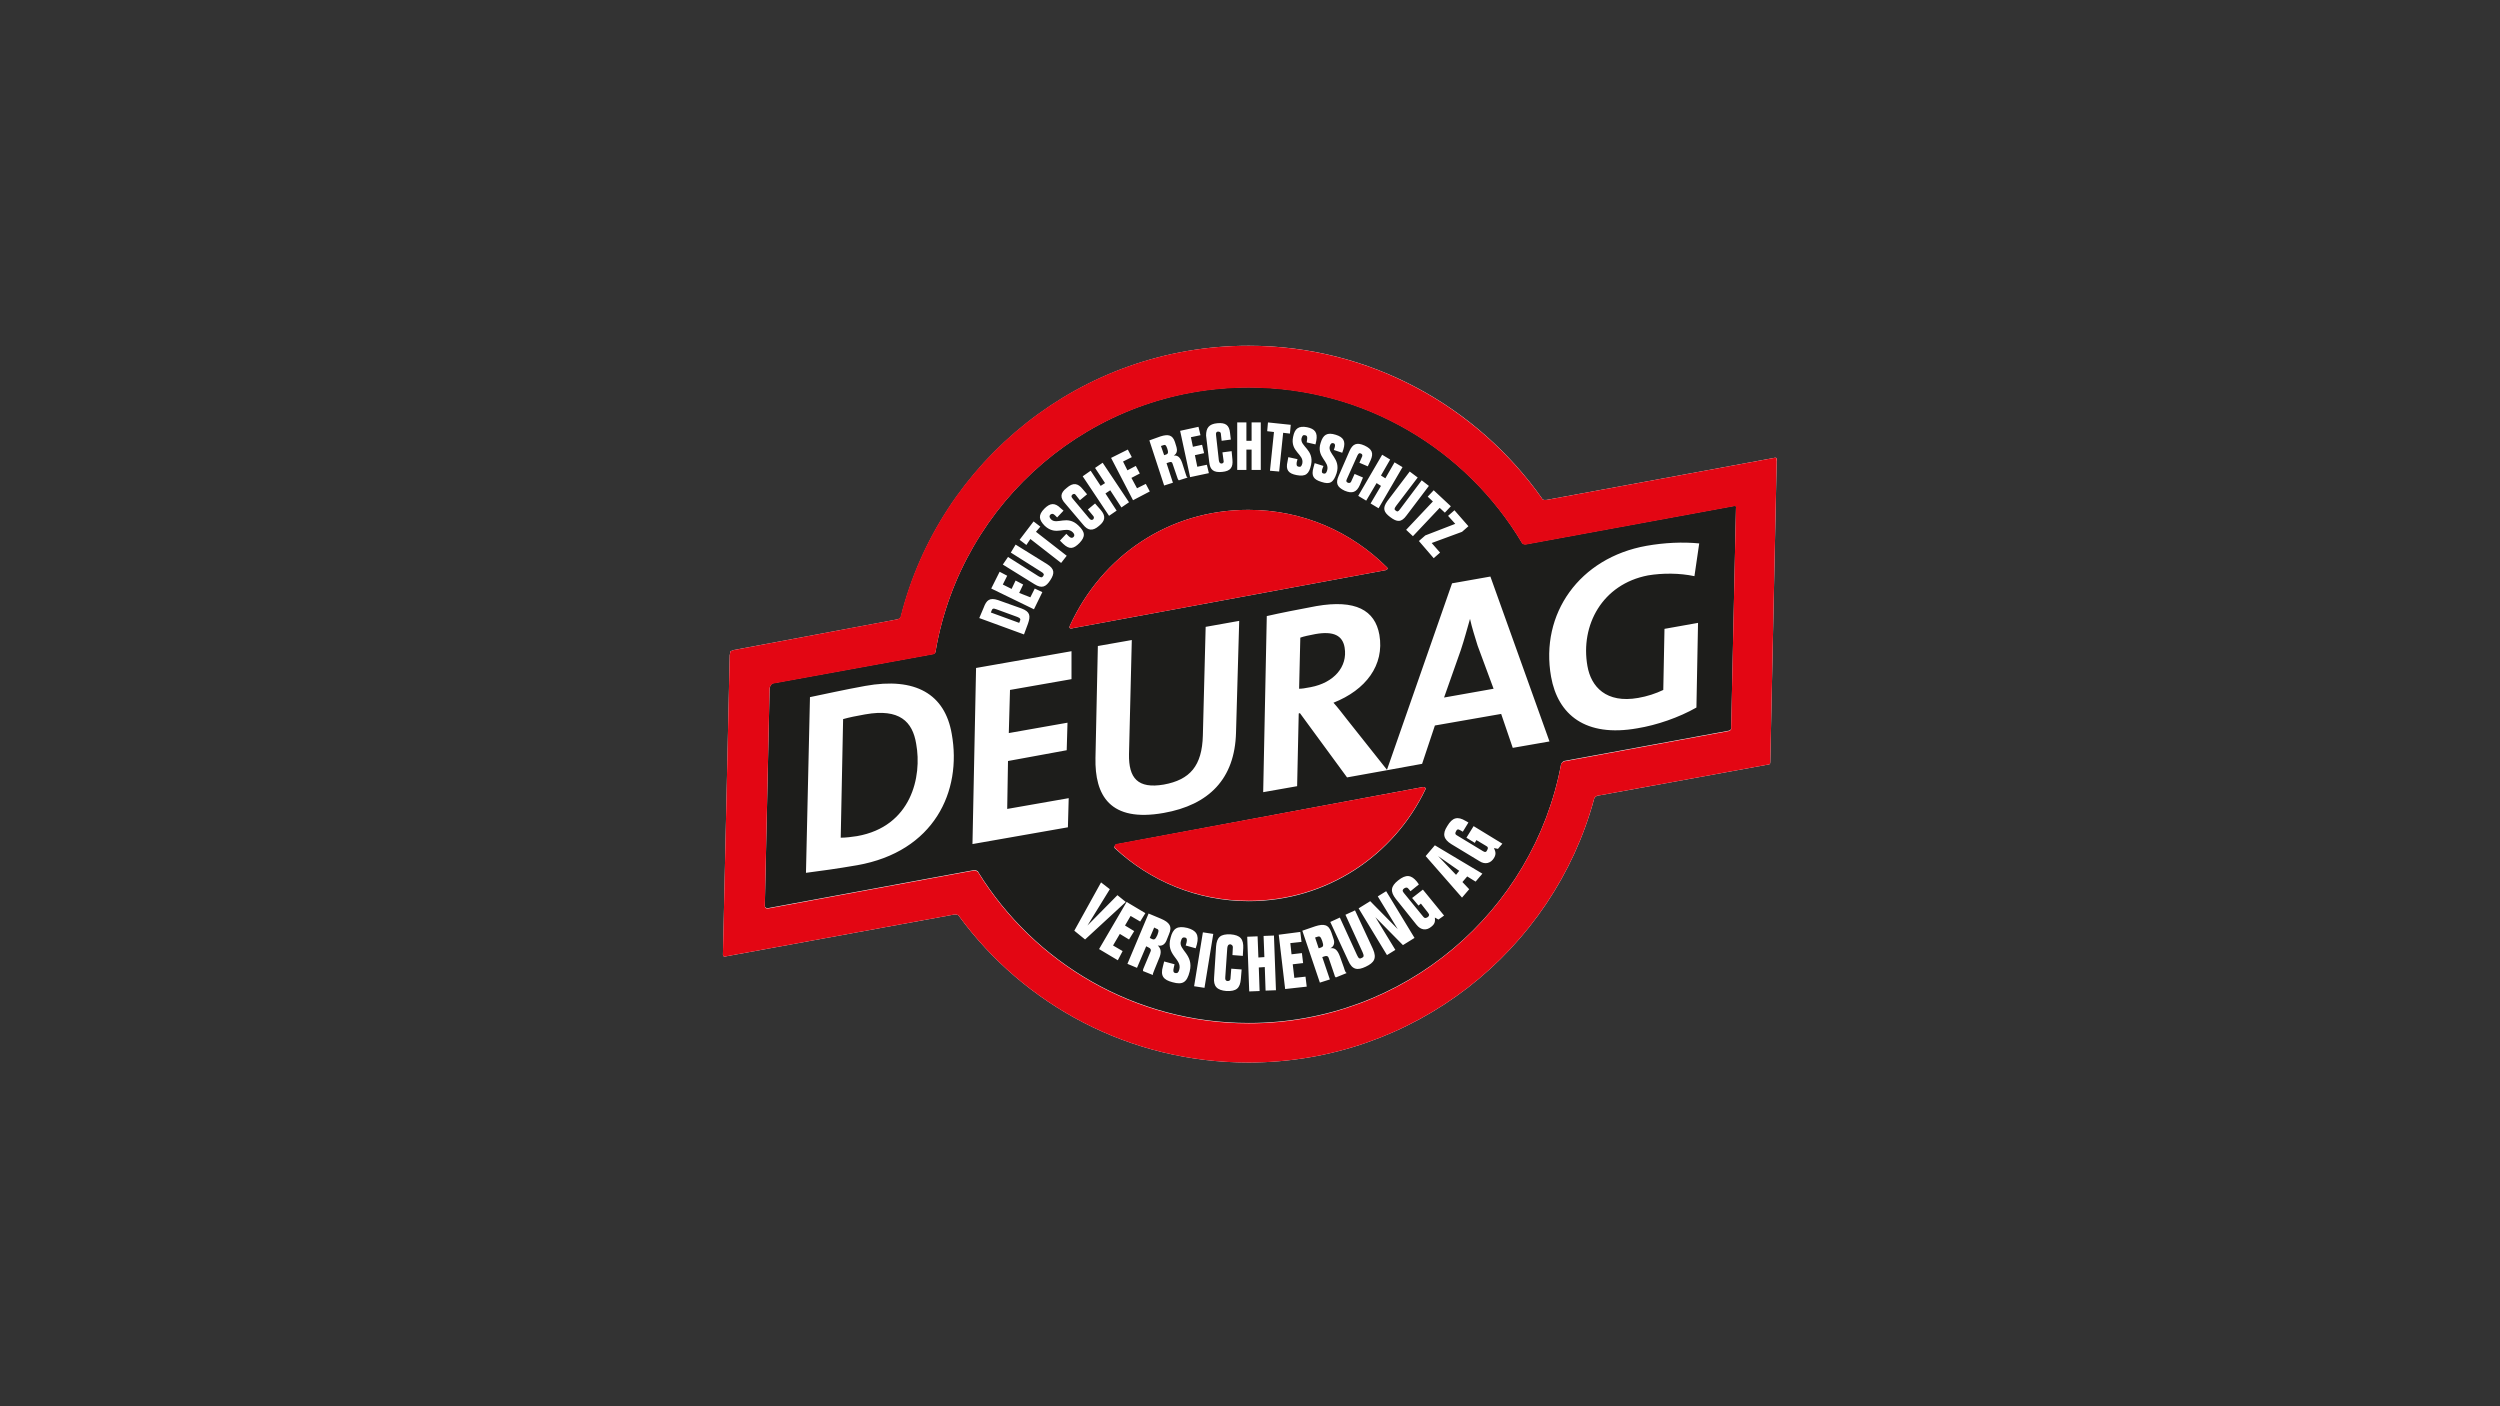 <svg fill="none" height="90" viewBox="0 0 160 90" width="160" xmlns="http://www.w3.org/2000/svg" xmlns:xlink="http://www.w3.org/1999/xlink"><rect x="0" y="0" width="160" height="90" fill="#333333" stroke="none"/><clipPath id="a"><path d="m46.139 22h67.722v46h-67.722z"/></clipPath><g clip-path="url(#a)"><path d="m113.708 29.334c-.052-.077-.179-.025-.179-.025l-14.541 2.683s-.256.051-.307-.102c-4.14-5.878-11.014-9.762-18.758-9.762-10.733 0-19.754 7.386-22.259 17.327-.025.128-.204.179-.204.179l-10.503 1.968-.204.077-.051.256-.434 19.141s-.026.204.204.128l14.643-2.683s.204 0 .256.102c4.166 5.699 10.938 9.379 18.528 9.379 10.58 0 19.499-7.156 22.131-16.892.025-.102.179-.179.179-.179l10.912-1.993s.128 0 .153-.051c.026-.025.026-.153.026-.153l.409-19.243c.025 0 .025-.128 0-.153z" fill="#fff"/><path d="m86.057 41.448c-.128-.767-.69-1.073-1.866-.869-.409.077-.767.153-.971.23l-.077 3.271c.153 0 .358-.026.741-.102 1.482-.281 2.377-1.303 2.172-2.53zm-12.037 17.991-.153-.077-.281.664.153.077c.128.051.204.026.332-.256.102-.281.102-.358-.051-.409zm20.061-19.831c-.179.613-.358 1.303-.588 1.993l-1.073 3.041 3.169-.562-1.022-2.76c-.179-.588-.358-1.125-.486-1.712zm16.893-7.232-13.315 2.453s-.204.025-.256-.102c-3.552-5.954-10.043-9.941-17.48-9.941-10.043 0-18.374 7.283-20.035 16.841 0 .179-.128.23-.179.23-3.936.716-9.098 1.661-10.222 1.866-.153.025-.23.281-.23.281l-.307 13.953s0 .102.051.128c.051.051.204.026.204.026l10.657-1.968 2.505-.46s.23.025.256.153c3.578 5.776 9.992 9.634 17.301 9.634 9.941 0 18.221-7.13 19.985-16.56.025-.102.179-.204.179-.204l10.554-1.942s.077-.026.128-.077.026-.153.026-.153l.306-14.03c0 .026.051-.179-.127-.128zm-16.995 1.303-.409.358-1.942.716.537.613-.409.358-.946-1.099.409-.358 1.917-.741-.46-.511.409-.358zm-1.125-1.278-.383.409-.332-.307-1.712 1.814-.434-.409 1.712-1.815-.332-.307.383-.409zm-2.121-1.84-1.38 1.814c-.128.179-.128.23-.025.307.102.077.153.077.281-.102l1.38-1.84.46.358-1.431 1.891c-.332.46-.613.434-1.048.102-.409-.307-.511-.562-.179-1.022l1.431-1.891zm-1.763-1.15-.588 1.022.281.179.588-1.022.511.307-1.533 2.632-.511-.307.664-1.125-.281-.179-.664 1.124-.511-.307 1.533-2.632zm-1.636-.894c.486.23.588.486.383.946l-.179.383-.537-.23.179-.409c.026-.077 0-.153-.077-.179-.102-.051-.153-.025-.23.128l-.664 1.482c-.077.153-.051.204.051.256.077.026.153.026.204-.051l.23-.511.537.23-.204.485c-.204.46-.486.562-.971.358-.486-.23-.588-.485-.383-.946l.69-1.585c.204-.46.46-.588.971-.358zm-2.811-.179c.153-.511.409-.69.971-.511.486.153.639.409.486.92l-.077.23-.537-.179.051-.153c.051-.153.025-.256-.077-.281-.128-.026-.179.026-.23.179-.153.511.716.792.434 1.738-.204.613-.434.741-.971.562-.511-.153-.664-.383-.511-.92l.077-.281.562.179-.077.204c-.051.179-.025.256.077.281.128.026.179-.025.23-.179.204-.613-.716-.843-.409-1.789zm-1.763-.383c.102-.537.358-.716.894-.613.486.102.69.332.588.869l-.051.23-.562-.128.025-.179c.026-.179 0-.256-.128-.281-.128-.026-.179.025-.23.204-.102.511.818.716.613 1.687-.128.613-.358.767-.92.664-.537-.102-.716-.332-.588-.869l.051-.281.588.128-.051.204c-.026.179 0 .256.128.281.128.025.179-.026.23-.204.128-.613-.792-.741-.588-1.712zm-1.61-.92 1.457.153-.051.562-.434-.051-.256 2.479-.588-.051.256-2.479-.434-.051zm-1.38 0v1.176h.332v-1.176h.588v3.041h-.588v-1.303h-.332v1.303h-.588v-3.041zm-1.866.051c.537-.051.767.128.818.613l.051.434-.588.077-.051-.46c0-.077-.077-.128-.179-.128-.102 0-.153.077-.128.23l.179 1.61c.025.153.077.204.179.204.077 0 .153-.077.128-.153l-.077-.562.588-.077.051.537c.051.511-.128.741-.664.792s-.767-.128-.818-.613l-.204-1.712c0-.485.179-.741.716-.792zm-1.201.23.128.537-.613.128.128.613.588-.128.128.537-.588.128.153.741.613-.128.128.537-1.201.256-.639-2.964zm-2.428.613c.486-.153.767-.102.92.358l.102.332c.051.179.051.409-.179.537.256-.025.409.102.537.46l.204.639c.077.23.077.281.153.307l-.562.179c-.051-.026-.051-.077-.077-.102l-.332-.971c-.025-.102-.102-.128-.23-.077l-.153.051.409 1.252-.562.179-.946-2.888zm-2.095.843.256.485-.562.281.281.562.537-.281.256.485-.537.281.358.664.562-.281.256.485-1.073.562-1.405-2.709zm-2.377 1.354.639.971.281-.179-.639-.971.486-.332 1.687 2.53-.486.332-.716-1.099-.307.204.716 1.099-.485.332-1.687-2.53zm-1.533 1.099c.409-.358.716-.307 1.022.077l.281.332-.46.383-.281-.358c-.051-.077-.153-.051-.204 0-.077.077-.077.128.025.256l1.048 1.252c.102.128.179.128.256.077.051-.051.077-.128.025-.204l-.358-.434.46-.383.358.409c.332.383.307.69-.102 1.022-.409.358-.716.307-1.022-.077l-1.125-1.329c-.358-.383-.358-.69.077-1.022zm-1.431 1.329c.358-.358.664-.409 1.048-.025l.179.153-.409.434-.128-.128c-.128-.128-.204-.128-.307-.051-.077.077-.077.179.051.307.383.358 1.022-.307 1.738.383.46.434.46.716.077 1.125-.383.383-.639.434-1.048.051l-.204-.204.409-.434.153.153c.128.128.23.128.307.051.077-.077.077-.179-.051-.307-.46-.434-1.048.281-1.789-.409-.383-.383-.434-.69-.025-1.099zm-.69.818.434.332-.281.332 1.968 1.533-.358.46-1.968-1.533-.256.383-.434-.332zm-1.636 2.274 1.942 1.227c.179.102.23.102.307 0s.051-.179-.128-.281l-1.942-1.227.307-.511 2.019 1.252c.485.307.485.588.204 1.022-.281.434-.537.562-1.022.256l-2.019-1.252zm-.537.946.485.256-.281.562.562.281.256-.537.485.256-.256.537.716.281.281-.562.486.23-.537 1.099-2.734-1.329zm-1.022 2.3c.179-.486.383-.664.92-.486l1.508.537c.537.204.588.46.409.971l-.256.69-2.862-1.048zm-8.101 16.483c-1.329.23-2.3.358-3.271.486l.256-11.245c.869-.179 2.249-.485 3.527-.716 3.246-.588 5.111.537 5.546 3.067.664 3.68-1.125 7.539-6.057 8.408zm13.723-11.909-3.936.69-.077 2.76 3.757-.664-.051 1.763-3.757.69-.051 3.067 3.936-.69-.051 1.865-6.108 1.073.23-11.27 6.108-1.073zm-.102-3.424c2.045-4.472 6.338-7.411 11.423-7.411 3.475 0 6.593 1.405 8.868 3.68.128.102-.077.179-.077.179l-19.985 3.705s-.358.128-.23-.153zm10.631 6.849c-.077 2.964-1.738 4.625-4.625 5.137-3.45.613-4.421-1.124-4.37-3.527l.153-7.156 2.172-.383-.179 7.309c-.026 1.533.562 2.223 2.223 1.942 1.687-.307 2.453-1.201 2.504-3.143l.179-6.951 2.147-.383zm11.986 3.475s.23.026.128.179c-2.019 4.217-6.312 7.13-11.296 7.13-3.322 0-6.338-1.303-8.587-3.399-.077-.051.077-.23.077-.23zm-22.336 9.2 1.712-3.092.562.434-1.431 2.325 1.917-1.942.537.434-2.607 2.402zm2.786 1.891-1.201-.716 1.763-3.016 1.201.716-.332.537-.613-.358-.358.613.588.358-.332.537-.588-.358-.434.741.613.358zm2.632-.102-.281.69c-.102.256-.128.307-.102.358l-.639-.256c0-.051 0-.102.026-.153l.46-1.099c.051-.102 0-.204-.128-.256l-.153-.077-.588 1.38-.613-.256 1.355-3.22.792.332c.537.23.741.485.511.997l-.153.383c-.077.204-.256.409-.562.332.204.204.256.434.077.843zm1.968.818c-.179.716-.46.869-1.099.69-.588-.153-.792-.409-.613-1.022l.077-.307.664.179-.051.23c-.051.204-.026.307.102.332.128.026.204-.025.256-.23.179-.69-.869-.894-.562-2.019.153-.613.434-.792 1.073-.639.562.153.767.434.613 1.048l-.077.256-.639-.179.051-.179c.051-.204.025-.307-.102-.332-.128-.026-.204.025-.256.23-.179.562.843.843.562 1.942zm.946 1.048-.664-.102.562-3.45.664.102zm2.479-2.53-.025.485-.664-.051.026-.511c0-.102-.077-.153-.153-.179-.128 0-.179.051-.204.23l-.128 1.866c-.025.179.051.256.153.256s.179-.051.179-.153l.051-.639.664.051-.051.613c-.051.588-.281.792-.92.767-.613-.051-.843-.307-.792-.869l.128-1.993c.051-.588.281-.792.92-.767.639.051.843.307.818.894zm1.431 2.709-.051-1.508-.383.026.051 1.508-.664.026-.128-3.501.664-.026.051 1.355.383-.026-.051-1.354.664-.026.128 3.501zm1.252-.102-.409-3.476 1.38-.179.077.639-.716.077.077.716.664-.077.077.639-.664.077.102.869.716-.077.077.639zm3.245-.741c-.051-.051-.077-.077-.077-.128l-.383-1.125c-.025-.102-.128-.153-.256-.102l-.153.051.486 1.431-.639.204-1.124-3.322.818-.281c.562-.179.869-.128 1.048.409l.128.383c.077.204.077.485-.204.613.281-.051.46.102.613.511l.256.716c.077.256.102.307.179.358zm1.917-.69c-.537.256-.869.204-1.124-.383l-1.15-2.479.613-.281 1.099 2.402c.102.23.179.256.307.179.128-.051.153-.128.051-.358l-1.099-2.402.613-.281 1.15 2.479c.256.588.077.869-.46 1.124zm2.377-1.38-1.763-1.789 1.278 2.095-.537.332-1.814-2.99.741-.46 1.763 1.789-1.278-2.095.537-.332 1.815 2.99zm2.274-1.635-.23-.128c.026.256 0 .409-.23.588-.307.256-.664.23-.946-.128l-1.329-1.661c-.358-.46-.332-.792.153-1.176.511-.409.843-.358 1.201.077l.128.179-.537.434-.128-.153c-.077-.102-.153-.102-.281-.026-.102.077-.128.153-.025.281l1.252 1.533c.077.102.153.102.281.026.102-.077.128-.153.026-.281l-.46-.588-.153.128-.409-.485.69-.537 1.355 1.661zm2.377-2.428-.537-.332-.307.358.434.46-.46.537-2.326-2.658.588-.69 3.041 1.815zm1.431-2.096-.256-.051c.102.23.153.383 0 .639-.204.332-.562.434-.92.204l-1.814-1.099c-.486-.307-.588-.639-.256-1.15.332-.562.664-.639 1.176-.332l.179.102-.358.588-.179-.102c-.128-.077-.204-.051-.256.077-.077.128-.051.204.051.256l1.687 1.022c.128.077.204.051.256-.077.077-.128.051-.204-.051-.256l-.639-.383-.102.179-.537-.332.46-.741 1.84 1.124zm.946-6.465-.741-2.172-4.242.741-.818 2.453-2.249.409-2.555.46-3.016-4.114-.077.025-.102 4.651-2.172.383.23-11.27c.894-.204 1.942-.409 3.169-.639 2.505-.434 3.757.256 4.038 1.84.332 1.942-.869 3.527-2.939 4.344.281.307.588.716.869 1.073l2.555 3.22 4.166-11.934 2.453-.434 3.782 10.554zm4.779-5.239c.23 1.329 1.201 2.402 3.245 2.044.588-.102 1.125-.281 1.61-.511l.077-3.91 2.147-.383-.103 5.418c-1.124.639-2.53 1.124-3.782 1.329-3.322.588-5.085-.869-5.52-3.297-.716-4.038 1.815-7.616 6.108-8.382 1.15-.204 2.325-.256 3.373-.153l-.306 2.096c-.946-.204-2.045-.204-2.965-.051-2.939.562-4.344 3.194-3.884 5.801zm-8.204 13.11-1.354-.946 1.15 1.201zm-28.29-16.253-1.329-.486c-.204-.077-.256-.051-.307.077l-.051.128 1.815.664.051-.128c.051-.102.025-.179-.179-.256zm9.609-10.759c-.077-.23-.128-.281-.256-.23l-.153.051.204.588.153-.051c.102-.051.128-.128.051-.358zm-19.32 16.994c-.588.102-1.073.204-1.431.307l-.153 7.59c.307 0 .741-.051 1.048-.102 3.476-.613 4.166-3.808 3.782-5.903-.23-1.431-1.073-2.274-3.245-1.891zm28.929 14.235-.153.051.23.69.153-.051c.128-.051.179-.102.077-.409-.102-.281-.153-.332-.307-.281z" fill="#1d1d1b"/><path d="m88.765 36.311c-2.275-2.274-5.392-3.68-8.868-3.68-5.086 0-9.379 2.939-11.423 7.411-.128.281.23.153.23.153l19.985-3.706s.204-.077.077-.179zm2.325 14.056-19.678 3.654s-.153.179-.077.23c2.249 2.121 5.264 3.399 8.587 3.399 4.983 0 9.277-2.913 11.296-7.13.077-.128-.128-.153-.128-.153zm22.617-21.032c-.052-.077-.179-.025-.179-.025l-14.541 2.683s-.256.051-.307-.102c-4.165-5.878-11.014-9.762-18.783-9.762-10.733 0-19.755 7.386-22.259 17.327-.026.128-.204.179-.204.179l-10.478 1.968-.204.077-.051.256-.434 19.141s-.026.204.204.128l14.643-2.683s.204 0 .256.102c4.166 5.699 10.938 9.379 18.528 9.379 10.58 0 19.499-7.156 22.131-16.892.025-.102.179-.179.179-.179l10.912-1.993s.128 0 .153-.051c.026-.025.026-.153.026-.153l.409-19.243s0-.128 0-.153zm-2.607 3.195-.307 14.03s.026.102-.025.153-.128.077-.128.077l-10.555 1.942s-.178.102-.178.204c-1.789 9.43-10.043 16.56-19.985 16.56-7.309 0-13.723-3.859-17.301-9.634-.051-.128-.256-.153-.256-.153l-2.505.46-10.657 1.968s-.153.025-.204-.026-.051-.128-.051-.128l.307-13.953s.077-.256.23-.281c1.124-.204 6.287-1.15 10.222-1.866.051 0 .179-.051.179-.23 1.661-9.583 9.992-16.841 20.035-16.841 7.437 0 13.928 3.987 17.48 9.941.051.128.256.102.256.102l13.314-2.453c.179-.077.128.128.128.128z" fill="#e30613"/></g></svg>